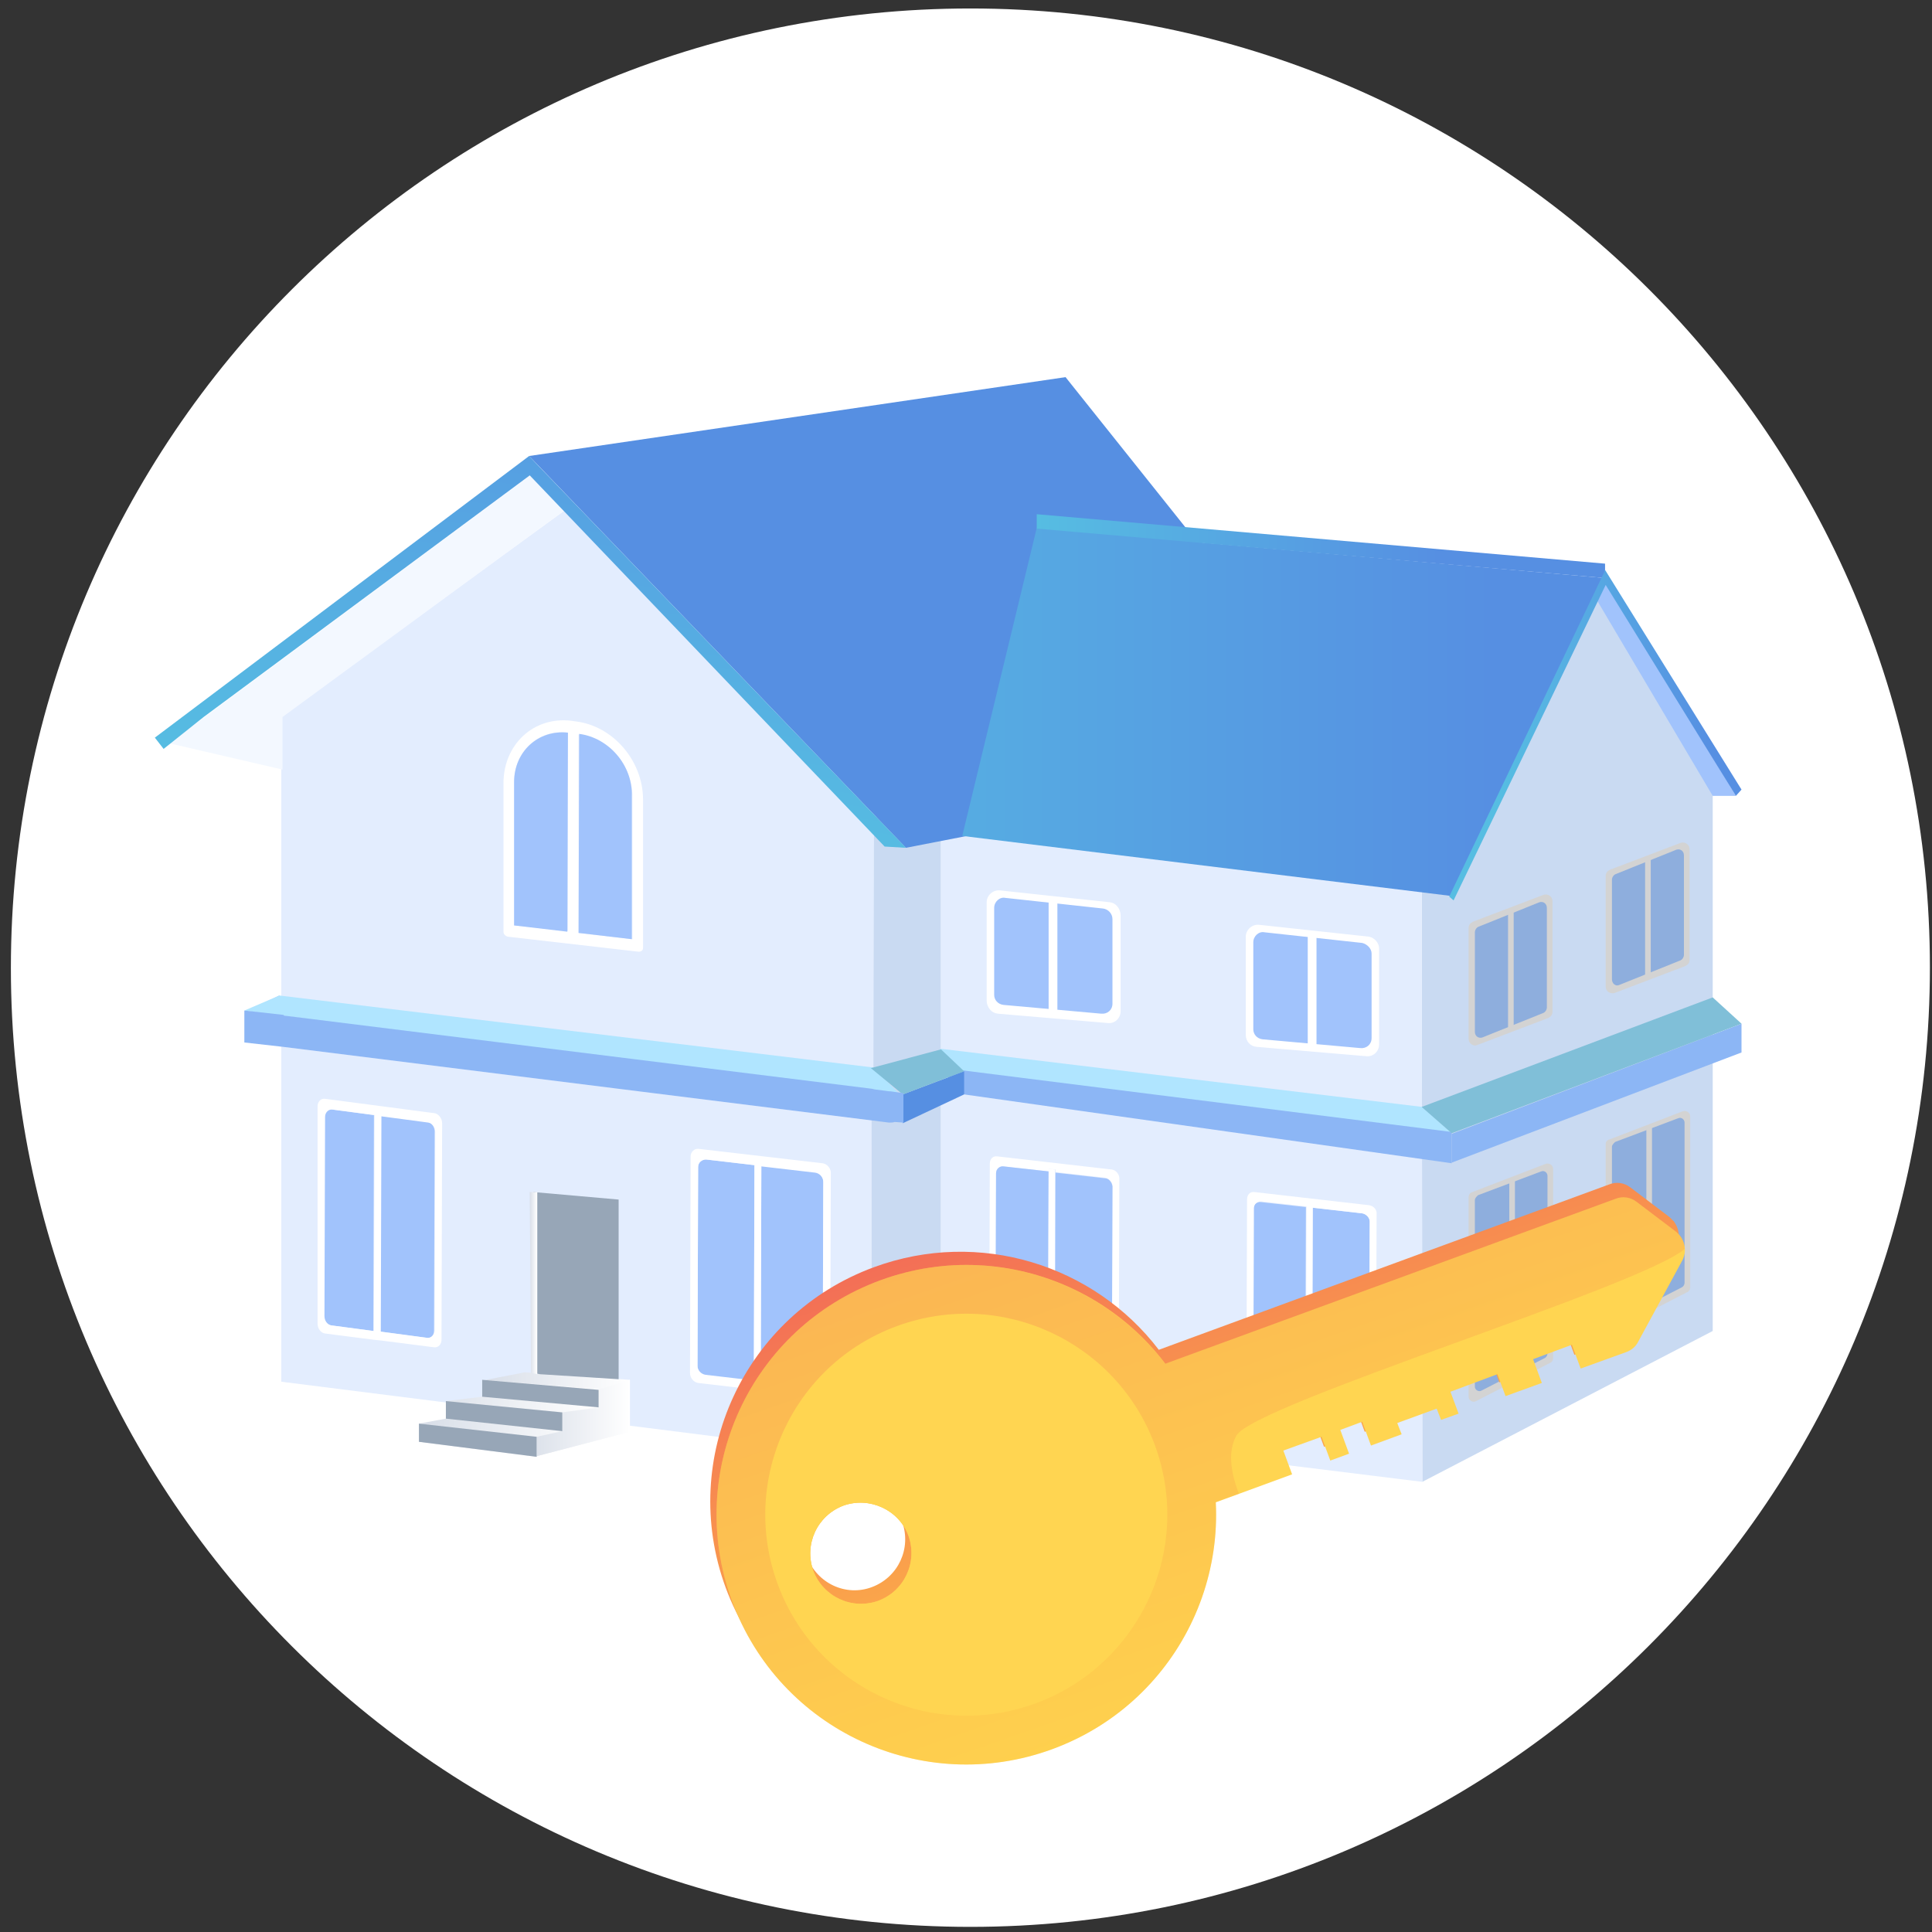 <svg width="142" height="142" viewBox="0 0 142 142" fill="none" xmlns="http://www.w3.org/2000/svg">
<rect x="0" y="0" width="142" height="142" fill="#333333" stroke="none"/>
<path d="M71.323 141.623C110.242 141.623 141.846 110.065 141.846 71.1C141.846 32.135 110.242 0.623 71.323 0.623C32.358 0.623 0.8 32.181 0.8 71.146C0.8 110.111 32.358 141.623 71.323 141.623Z" fill="white"/>
<path d="M64.008 59.093L64.054 107.029L69.161 104.544V58.495L64.008 59.093Z" fill="#C9DAF2"/>
<path d="M20.673 52.698V101.554L64.054 107.028V78.736L20.673 52.698Z" fill="#E3EDFE"/>
<path d="M46.297 101.416V105.235L39.258 107.075L38.43 105.925L35.486 101.462L38.568 100.864L46.297 101.416Z" fill="url(#paint0_linear_1721_119044)"/>
<path d="M46.297 101.416V105.234L39.259 107.074L38.431 105.924L39.397 104.084L44.089 102.106L46.297 101.416Z" fill="url(#paint1_linear_1721_119044)"/>
<path d="M39.443 105.602L41.329 105.188V103.808L43.997 103.44V102.106L35.44 101.416V102.658L32.772 102.98V104.268L30.794 104.636V105.97L39.443 107.074V105.602Z" fill="url(#paint2_linear_1721_119044)"/>
<path d="M39.443 105.603L30.794 104.637V105.971L39.443 107.075V105.603Z" fill="#97A6B7"/>
<path d="M41.329 103.809L32.772 102.98V104.269L41.329 105.189V103.809Z" fill="#97A6B7"/>
<path d="M35.441 101.416V102.658L43.997 103.44V102.152L35.441 101.416Z" fill="#97A6B7"/>
<path d="M27.482 81.957L24.354 81.543C24.078 81.497 23.848 81.727 23.848 82.095L23.802 96.724C23.802 97.046 24.032 97.368 24.308 97.414L27.436 97.828L27.482 81.957ZM31.438 82.463L27.988 82.003L27.942 97.874L31.392 98.334C31.668 98.38 31.898 98.15 31.898 97.782L31.944 83.153C31.944 82.831 31.714 82.509 31.438 82.463Z" fill="#A1C3FC"/>
<path d="M31.944 81.819L23.893 80.761C23.571 80.715 23.341 80.991 23.341 81.313V97.276C23.341 97.644 23.571 97.966 23.893 98.012L27.482 98.472L27.942 98.518L31.898 99.024C32.22 99.07 32.45 98.794 32.45 98.472L32.496 82.555C32.496 82.187 32.22 81.865 31.944 81.819ZM24.353 97.414C24.077 97.368 23.847 97.092 23.847 96.724L23.893 82.095C23.893 81.773 24.123 81.543 24.399 81.543L27.528 81.957L27.482 97.828L24.353 97.414ZM31.944 97.782C31.944 98.104 31.714 98.334 31.438 98.334L27.988 97.874L28.034 82.049L31.484 82.509C31.76 82.555 31.99 82.831 31.99 83.199L31.944 97.782Z" fill="white"/>
<path d="M42.387 36.873L63.732 57.989L64.238 58.035V58.495L64.606 58.863L64.238 61.071L64.192 80.07L20.673 74.688L20.719 52.606L42.387 36.873Z" fill="#E3EDFE"/>
<path d="M37.786 68.017V57.483C37.786 55.229 39.581 53.572 41.743 53.849V53.895V68.431L37.786 68.017ZM42.525 68.57V53.986C44.687 54.217 46.481 56.287 46.481 58.541V69.03L42.525 68.57ZM42.295 53.02L41.973 52.974C39.212 52.652 37.004 54.723 37.004 57.575V68.478C37.004 68.662 37.142 68.799 37.326 68.846L46.941 69.95C47.125 69.95 47.263 69.858 47.263 69.674V58.771C47.263 55.919 45.055 53.343 42.295 53.02Z" fill="white"/>
<path d="M41.742 53.849C39.58 53.619 37.786 55.229 37.786 57.483V67.972V68.018L41.697 68.478L41.742 53.849Z" fill="#A1C3FC"/>
<path d="M42.571 53.94L42.525 68.523V68.57L46.435 69.029V58.541C46.527 56.241 44.733 54.216 42.571 53.94Z" fill="#A1C3FC"/>
<path d="M55.452 85.637L51.909 85.223C51.587 85.177 51.311 85.407 51.311 85.775L51.265 100.404C51.265 100.726 51.541 101.048 51.863 101.094L55.406 101.508L55.452 85.637ZM59.914 86.143L55.958 85.683L55.912 101.508L59.868 101.968C60.19 102.014 60.466 101.784 60.466 101.416L60.512 86.787C60.466 86.465 60.236 86.189 59.914 86.143Z" fill="#A1C3FC"/>
<path d="M60.466 85.499L51.358 84.441C51.035 84.395 50.76 84.671 50.76 84.993L50.714 100.91C50.714 101.278 50.989 101.6 51.312 101.646L60.42 102.704C60.742 102.75 61.018 102.474 61.018 102.152L61.064 86.189C61.064 85.867 60.788 85.545 60.466 85.499ZM51.266 100.404L51.312 85.775C51.312 85.453 51.588 85.223 51.91 85.223L55.452 85.637L55.406 101.462L51.864 101.048C51.542 101.002 51.266 100.726 51.266 100.404ZM60.466 101.462C60.466 101.784 60.19 102.014 59.868 102.014L55.912 101.554L55.958 85.729L59.914 86.189C60.236 86.235 60.512 86.511 60.512 86.879L60.466 101.462Z" fill="white"/>
<path d="M18.189 74.274L20.535 73.17V74.642L18.189 74.274Z" fill="#91B3FA"/>
<path d="M20.535 73.17L64.192 78.46L66.355 80.668L17.959 74.274L20.535 73.17Z" fill="#B0E5FF"/>
<path d="M45.469 88.167V101.37L39.673 101.002L39.213 100.91V87.615L45.469 88.167Z" fill="#97A6B7"/>
<path d="M39.489 87.615V101.002L39.029 100.91L38.937 87.615H39.489Z" fill="url(#paint3_linear_1721_119044)"/>
<path d="M104.537 108.914L125.883 97.827V56.562L117.326 42.485L104.491 59.967L104.537 108.914Z" fill="#C9DAF2"/>
<path d="M69.161 104.544L104.538 108.914L104.492 59.967H69.161V104.544Z" fill="#E3EDFE"/>
<path d="M117.28 43.958L125.883 58.495H127.585L117.786 42.256L117.28 43.958Z" fill="#A1C3FC"/>
<path d="M42.295 36.92L20.765 52.699V56.563L12.439 54.631L39.719 34.39L42.295 36.92Z" fill="#F3F8FF"/>
<path d="M38.891 33.515L66.585 62.313L73.209 61.025L94.509 48.006L78.316 27.719L38.891 33.515Z" fill="#568FE2"/>
<path d="M69.115 78.552L106.699 83.29L104.537 81.358L69.115 77.08C69.115 77.586 69.115 78.092 69.115 78.552Z" fill="#B0E5FF"/>
<path d="M70.862 80.438L69.068 78.46L106.699 83.198V85.498L70.862 80.438Z" fill="#8CB6F5"/>
<path d="M106.699 83.337L127.999 75.24V77.356L106.699 85.453V83.337Z" fill="#8CB6F5"/>
<path d="M127.999 75.24L125.883 73.308L104.491 81.358L106.699 83.29L127.999 75.24Z" fill="#80BFD8"/>
<path d="M70.725 61.439L76.199 38.806L117.97 42.486L106.699 65.856L70.725 61.439Z" fill="url(#paint4_linear_1721_119044)"/>
<path d="M66.355 80.438L70.863 78.736V80.438L66.355 82.555V80.438Z" fill="#568FE2"/>
<path d="M66.585 62.313L39.719 34.389L38.891 33.515L11.381 54.216L12.025 55.044L14.969 52.698L38.937 34.941L65.02 62.221L66.585 62.313Z" fill="url(#paint5_linear_1721_119044)"/>
<path d="M76.199 38.852L117.97 42.486V41.428L76.199 37.794V38.852Z" fill="url(#paint6_linear_1721_119044)"/>
<path d="M70.863 78.736L69.161 77.126L64.008 78.506L66.354 80.438L70.863 78.736Z" fill="#80BFD8"/>
<path d="M77.073 86.097V85.913L77.579 85.959V86.143L81.214 86.557C81.49 86.603 81.766 86.879 81.766 87.155L81.72 100.726C81.72 101.048 81.49 101.232 81.168 101.232L77.533 100.818V101.416L77.027 101.37V100.772L73.715 100.404C73.439 100.358 73.163 100.082 73.163 99.806L73.209 86.235C73.209 85.913 73.439 85.729 73.761 85.729L77.073 86.097ZM81.72 85.959L73.301 84.993C72.979 84.947 72.749 85.177 72.749 85.545L72.703 100.266C72.703 100.588 72.979 100.91 73.255 100.91L81.674 101.876C81.996 101.922 82.226 101.692 82.226 101.324L82.272 86.603C82.272 86.327 82.042 86.005 81.72 85.959Z" fill="white"/>
<path d="M77.073 86.097L73.761 85.728C73.485 85.683 73.209 85.912 73.209 86.235L73.163 99.805C73.163 100.128 73.393 100.404 73.715 100.404L77.028 100.772L77.073 86.097ZM81.214 86.603L77.579 86.189L77.534 100.864L81.168 101.278C81.444 101.324 81.72 101.094 81.72 100.772L81.766 87.201C81.72 86.879 81.49 86.603 81.214 86.603Z" fill="#A1C3FC"/>
<path d="M77.533 85.958L77.073 85.912V86.096L77.027 100.771V101.369L77.533 101.415V100.817V86.142V85.958Z" fill="white"/>
<path d="M95.981 88.72L92.668 88.352C92.392 88.306 92.116 88.536 92.116 88.858L92.07 102.429C92.07 102.751 92.3 103.027 92.622 103.027L95.934 103.395L95.981 88.72ZM100.121 89.18L96.487 88.766L96.441 103.441L100.075 103.855C100.351 103.901 100.627 103.671 100.627 103.349L100.673 89.778C100.673 89.502 100.443 89.226 100.121 89.18Z" fill="#A1C3FC"/>
<path d="M100.627 88.581L92.208 87.615C91.886 87.569 91.656 87.799 91.656 88.167L91.61 102.888C91.61 103.21 91.886 103.532 92.162 103.532L95.934 103.992L96.256 104.038L100.581 104.544C100.903 104.59 101.133 104.36 101.133 103.992L101.179 89.271C101.225 88.903 100.949 88.627 100.627 88.581ZM92.668 102.98C92.392 102.934 92.116 102.658 92.116 102.382L92.162 88.811C92.162 88.489 92.392 88.305 92.714 88.305L96.026 88.673L95.98 103.348L92.668 102.98ZM100.627 103.348C100.627 103.67 100.397 103.854 100.075 103.854L96.44 103.44L96.486 88.765L100.121 89.179C100.397 89.225 100.673 89.501 100.673 89.777L100.627 103.348Z" fill="white"/>
<path d="M127.999 58.035L117.97 41.888L117.878 42.118L106.516 65.901L106.838 66.177L118.016 42.992L127.585 58.495L127.999 58.035Z" fill="url(#paint7_linear_1721_119044)"/>
<path d="M82.364 67.282V74.32C82.364 74.826 81.95 75.24 81.444 75.194L73.347 74.504C72.887 74.458 72.565 74.09 72.565 73.63V66.408C72.565 65.902 73.025 65.488 73.531 65.534L81.628 66.408C82.042 66.454 82.364 66.822 82.364 67.282Z" fill="white"/>
<path d="M82.317 67.19V74.229C82.317 74.735 81.903 75.149 81.397 75.103L73.301 74.413C72.841 74.367 72.519 73.999 72.519 73.538V66.316C72.519 65.81 72.979 65.396 73.485 65.442L81.581 66.316C81.995 66.362 82.317 66.73 82.317 67.19Z" fill="white"/>
<path d="M81.765 67.558V73.768C81.765 74.228 81.397 74.55 80.937 74.504L73.761 73.86C73.347 73.814 73.071 73.492 73.071 73.124V66.73C73.071 66.27 73.485 65.902 73.899 65.994L81.075 66.776C81.443 66.822 81.765 67.144 81.765 67.558Z" fill="#A1C3FC"/>
<path d="M77.717 66.086H77.073V74.597H77.717V66.086Z" fill="white"/>
<path d="M101.363 69.719V76.758C101.363 77.264 100.949 77.678 100.443 77.632L92.347 76.942C91.886 76.896 91.564 76.528 91.564 76.068V68.845C91.564 68.339 92.025 67.925 92.531 67.971L100.627 68.845C101.041 68.937 101.363 69.305 101.363 69.719Z" fill="white"/>
<path d="M100.811 70.087V76.297C100.811 76.758 100.443 77.08 99.983 77.034L92.806 76.389C92.392 76.344 92.116 76.022 92.116 75.653V69.259C92.116 68.799 92.53 68.431 92.944 68.523L100.121 69.305C100.489 69.397 100.811 69.719 100.811 70.087Z" fill="#A1C3FC"/>
<path d="M96.762 68.615H96.118V77.126H96.762V68.615Z" fill="white"/>
<path d="M66.401 80.347L65.434 80.209C65.388 80.209 65.388 80.209 65.343 80.209L64.284 80.071L64.1 80.025L20.857 74.642V74.596L17.959 74.274V76.621L20.811 76.943L65.343 82.509C65.481 82.509 65.618 82.509 65.757 82.463L66.401 82.509V80.347V80.347Z" fill="#8CB6F5"/>
<path d="M107.941 87.983V102.658C107.941 102.934 108.263 103.118 108.493 102.98L113.922 100.173C114.06 100.127 114.152 99.99 114.152 99.805V85.912C114.152 85.636 113.876 85.452 113.6 85.544L108.217 87.615C108.033 87.661 107.941 87.845 107.941 87.983Z" fill="#D3D3D3"/>
<path d="M108.401 88.214V101.923C108.401 102.153 108.677 102.337 108.907 102.199L113.554 99.806C113.646 99.76 113.738 99.622 113.738 99.484V86.419C113.738 86.189 113.508 86.005 113.278 86.097L108.631 87.846C108.493 87.984 108.401 88.076 108.401 88.214Z" fill="#8EAEDD"/>
<path d="M111.346 86.741H110.932V101.232H111.346V86.741Z" fill="#D3D3D3"/>
<path d="M118.016 84.072V97.459C118.016 97.735 118.338 97.919 118.568 97.781L123.997 94.975C124.135 94.929 124.227 94.791 124.227 94.607V82.048C124.227 81.772 123.951 81.588 123.675 81.68L118.292 83.75C118.108 83.796 118.016 83.934 118.016 84.072Z" fill="#D3D3D3"/>
<path d="M118.476 84.302V96.723C118.476 96.953 118.752 97.137 118.982 96.999L123.629 94.607C123.721 94.561 123.813 94.423 123.813 94.285V82.508C123.813 82.278 123.583 82.094 123.353 82.186L118.706 83.934C118.568 84.072 118.476 84.164 118.476 84.302Z" fill="#8EAEDD"/>
<path d="M121.42 82.83H121.006V96.033H121.42V82.83Z" fill="#D3D3D3"/>
<path d="M108.585 76.804L113.784 74.826C113.968 74.734 114.106 74.596 114.106 74.366V66.224C114.106 65.902 113.784 65.672 113.462 65.764L108.263 67.742C108.079 67.834 107.941 67.972 107.941 68.202V76.344C107.941 76.712 108.309 76.942 108.585 76.804Z" fill="#D3D3D3"/>
<path d="M108.954 76.252L113.416 74.458C113.554 74.412 113.692 74.228 113.692 74.044V66.73C113.692 66.408 113.416 66.224 113.14 66.316L108.678 68.11C108.54 68.156 108.402 68.34 108.402 68.524V75.838C108.402 76.16 108.678 76.344 108.954 76.252Z" fill="#8EAEDD"/>
<path d="M111.254 66.96H110.84V75.701H111.254V66.96Z" fill="#D3D3D3"/>
<path d="M118.66 72.986L123.859 71.008C124.043 70.916 124.181 70.778 124.181 70.548V62.405C124.181 62.083 123.859 61.853 123.537 61.945L118.338 63.923C118.154 64.015 118.016 64.153 118.016 64.383V72.526C118.016 72.848 118.338 73.078 118.66 72.986Z" fill="#D3D3D3"/>
<path d="M119.028 72.388L123.491 70.594C123.629 70.548 123.767 70.364 123.767 70.18V62.865C123.767 62.543 123.491 62.359 123.215 62.451L118.752 64.246C118.614 64.292 118.476 64.476 118.476 64.66V71.974C118.476 72.296 118.752 72.526 119.028 72.388Z" fill="#8EAEDD"/>
<path d="M121.328 63.142H120.914V71.882H121.328V63.142Z" fill="#D3D3D3"/>
<path d="M76.889 127.547C84.618 124.695 89.31 117.196 88.896 109.375L90.598 108.777L94.509 107.351L93.865 105.603L96.671 104.591L97.315 106.339L98.695 105.833L98.051 104.085L99.661 103.487L100.305 105.235L102.559 104.407L102.237 103.579L105.135 102.521L105.457 103.349L106.746 102.889L106.148 101.279L109.598 99.991L110.196 101.601L112.864 100.635L112.22 98.887L115.072 97.829L115.716 99.577L119.028 98.381C119.442 98.243 119.765 97.967 119.949 97.599L123.169 91.664C123.491 91.112 123.445 90.422 123.123 89.916C123.077 89.87 123.077 89.824 123.031 89.778C123.031 89.778 123.031 89.732 122.985 89.732C122.939 89.686 122.939 89.686 122.893 89.64L122.847 89.594C122.801 89.548 122.755 89.502 122.709 89.456L119.857 87.294C119.396 86.926 118.798 86.834 118.246 87.064L85.17 99.209C80.432 92.998 72.013 90.284 64.239 93.136C54.716 96.633 49.84 107.167 53.336 116.69C56.832 126.167 67.367 131.043 76.889 127.547ZM59.316 114.436C58.626 112.504 59.592 110.388 61.524 109.651C63.456 108.961 65.573 109.928 66.309 111.86C66.999 113.792 66.033 115.908 64.101 116.644C62.168 117.38 60.052 116.368 59.316 114.436Z" fill="url(#paint8_linear_1721_119044)"/>
<path d="M79.281 114.113L94.969 108.363L94.325 106.615L97.131 105.603L97.775 107.351L99.155 106.845L98.511 105.097L100.121 104.499L100.765 106.247L103.019 105.419L102.697 104.591L105.595 103.533L105.917 104.361L107.205 103.901L106.607 102.291L110.058 101.002L110.656 102.613L113.324 101.646L112.68 99.898L115.532 98.84L116.176 100.588L119.488 99.392C119.902 99.254 120.224 98.978 120.408 98.61L123.629 92.676C124.043 91.94 123.813 91.02 123.169 90.514L120.316 88.352C119.856 87.984 119.258 87.891 118.706 88.121L78.775 102.751L79.281 114.113Z" fill="#FFD551"/>
<path d="M53.796 117.656C57.292 127.179 67.827 132.055 77.35 128.559C86.872 125.062 91.749 114.528 88.252 105.005C84.756 95.482 74.221 90.606 64.699 94.102C55.176 97.599 50.3 108.133 53.796 117.656ZM66.769 112.872C67.459 114.804 66.493 116.92 64.561 117.656C62.629 118.346 60.512 117.38 59.776 115.448C59.086 113.516 60.052 111.399 61.984 110.663C63.917 109.973 66.079 110.985 66.769 112.872Z" fill="#FFD551"/>
<path opacity="0.3" d="M64.699 94.102C55.176 97.598 50.3 108.133 53.796 117.656C57.292 127.178 67.827 132.055 77.35 128.558C85.078 125.706 89.77 118.208 89.356 110.387L91.059 109.789C90.231 107.627 90.415 106.339 90.875 105.511C92.163 103.211 120.593 94.562 123.813 91.802C123.813 91.296 123.583 90.79 123.169 90.468L120.317 88.306C119.857 87.938 119.259 87.846 118.707 88.076L85.63 100.22C80.846 93.964 72.427 91.25 64.699 94.102ZM59.776 115.448C59.086 113.515 60.052 111.399 61.984 110.663C63.917 109.973 66.033 110.939 66.769 112.871C67.459 114.803 66.493 116.92 64.561 117.656C62.629 118.346 60.512 117.38 59.776 115.448Z" fill="url(#paint9_linear_1721_119044)"/>
<path d="M57.154 116.413C59.96 124.05 68.425 128.006 76.108 125.2C83.744 122.393 87.7 113.929 84.894 106.246C82.088 98.61 73.623 94.653 65.941 97.46C58.258 100.266 54.348 108.776 57.154 116.413ZM66.769 112.871C67.459 114.803 66.493 116.919 64.561 117.655C62.629 118.345 60.512 117.379 59.776 115.447C59.086 113.515 60.052 111.399 61.984 110.663C63.917 109.973 66.079 110.985 66.769 112.871Z" fill="#FFD551"/>
<defs>
<linearGradient id="paint0_linear_1721_119044" x1="35.506" y1="103.987" x2="46.305" y2="103.987" gradientUnits="userSpaceOnUse">
<stop stop-color="#D8DEE8"/>
<stop offset="1" stop-color="white"/>
</linearGradient>
<linearGradient id="paint1_linear_1721_119044" x1="38.449" y1="104.257" x2="46.305" y2="104.257" gradientUnits="userSpaceOnUse">
<stop stop-color="#D8DEE8"/>
<stop offset="1" stop-color="white"/>
</linearGradient>
<linearGradient id="paint2_linear_1721_119044" x1="30.789" y1="104.257" x2="43.983" y2="104.257" gradientUnits="userSpaceOnUse">
<stop stop-color="#D8DEE8"/>
<stop offset="1" stop-color="white"/>
</linearGradient>
<linearGradient id="paint3_linear_1721_119044" x1="38.93" y1="94.299" x2="39.468" y2="94.299" gradientUnits="userSpaceOnUse">
<stop stop-color="#D8DEE8"/>
<stop offset="1" stop-color="white"/>
</linearGradient>
<linearGradient id="paint4_linear_1721_119044" x1="47.456" y1="52.325" x2="135.263" y2="52.325" gradientUnits="userSpaceOnUse">
<stop stop-color="#56BDE2"/>
<stop offset="0.709" stop-color="#568FE2"/>
</linearGradient>
<linearGradient id="paint5_linear_1721_119044" x1="37.422" y1="68.716" x2="45.349" y2="15.4" gradientUnits="userSpaceOnUse">
<stop offset="0.172" stop-color="#56BDE2"/>
<stop offset="0.902" stop-color="#568FE2"/>
</linearGradient>
<linearGradient id="paint6_linear_1721_119044" x1="76.196" y1="40.136" x2="117.977" y2="40.136" gradientUnits="userSpaceOnUse">
<stop stop-color="#56BDE2"/>
<stop offset="0.709" stop-color="#568FE2"/>
</linearGradient>
<linearGradient id="paint7_linear_1721_119044" x1="106.512" y1="54.028" x2="127.999" y2="54.028" gradientUnits="userSpaceOnUse">
<stop offset="0.172" stop-color="#56BDE2"/>
<stop offset="0.902" stop-color="#568FE2"/>
</linearGradient>
<linearGradient id="paint8_linear_1721_119044" x1="94.555" y1="121.413" x2="82.466" y2="86.742" gradientUnits="userSpaceOnUse">
<stop stop-color="#FFC444"/>
<stop offset="0.996" stop-color="#F36F56"/>
</linearGradient>
<linearGradient id="paint9_linear_1721_119044" x1="95.006" y1="122.417" x2="82.918" y2="87.746" gradientUnits="userSpaceOnUse">
<stop stop-color="#FFC444"/>
<stop offset="0.996" stop-color="#F36F56"/>
</linearGradient>
</defs>
</svg>
